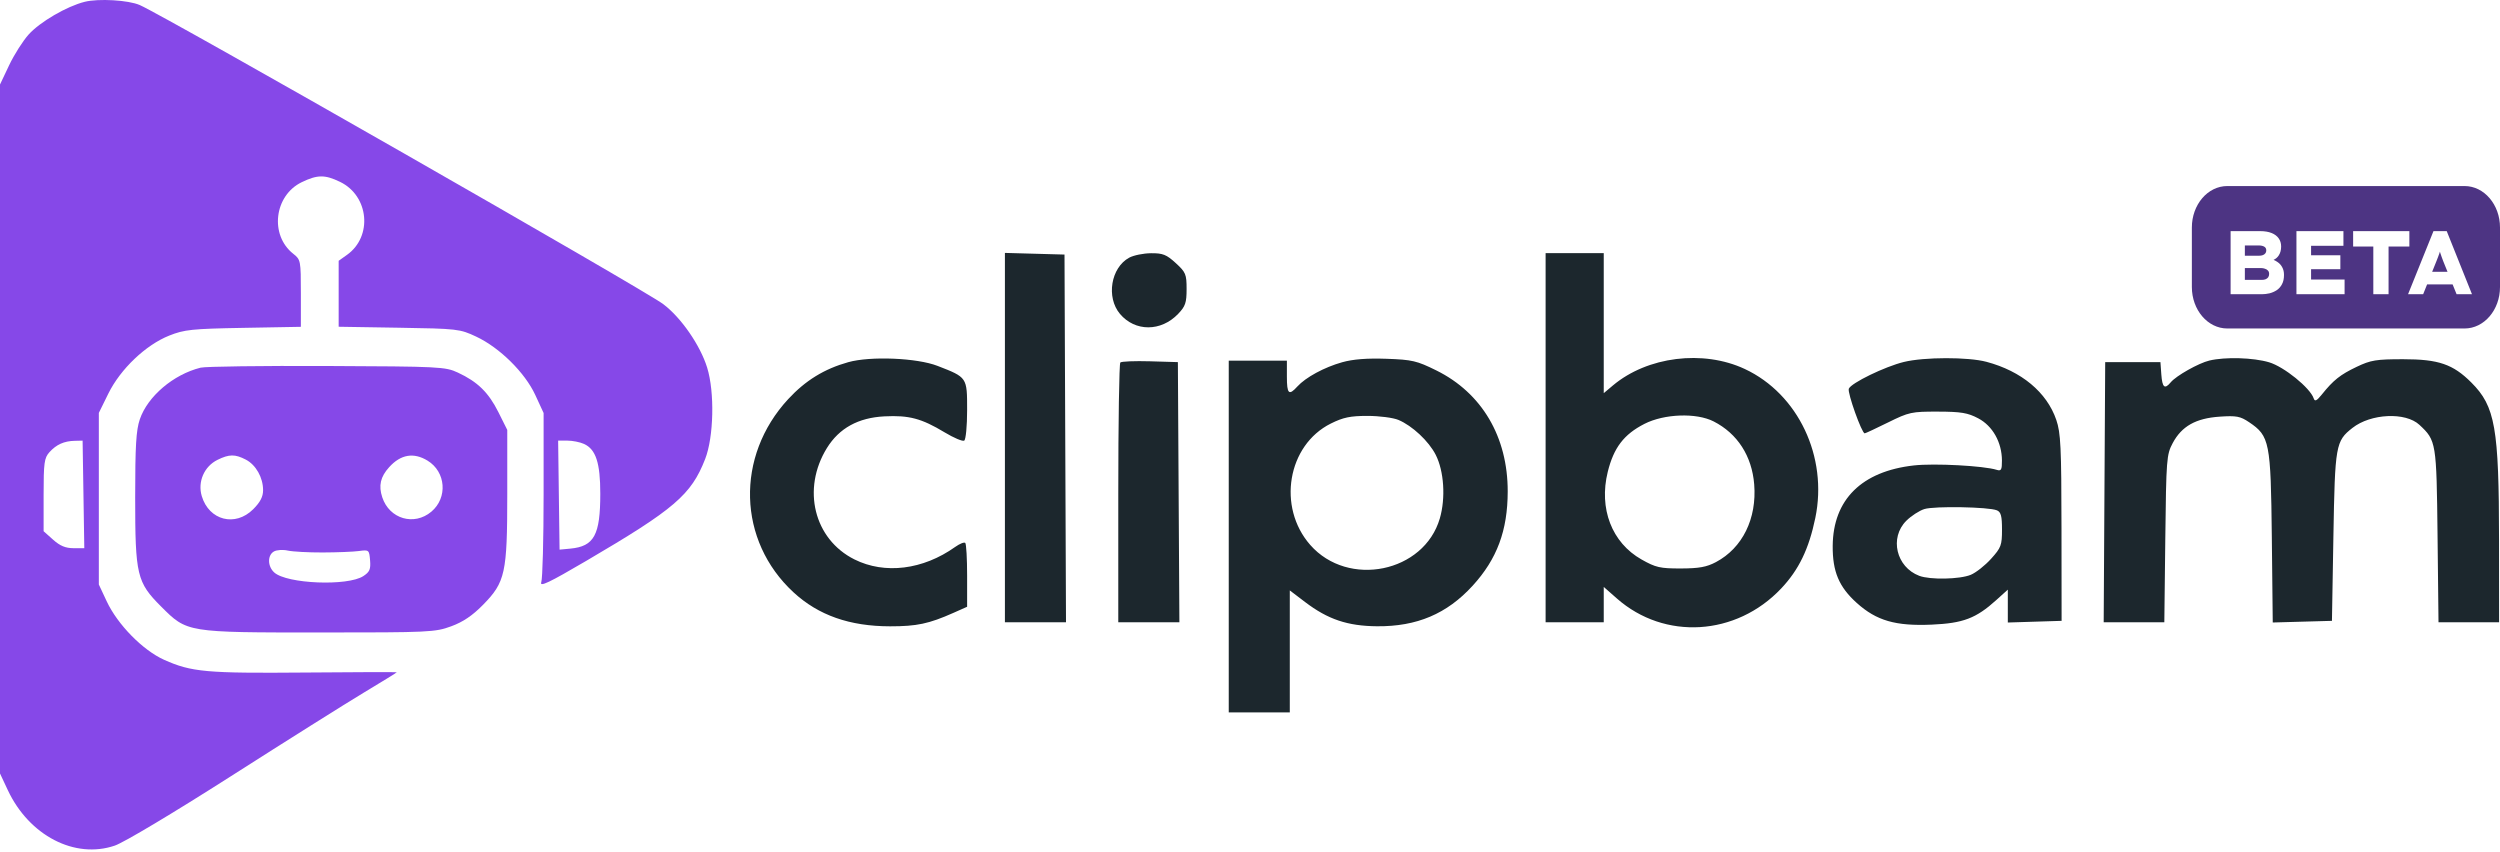 <svg width="860" height="293" viewBox="0 0 860 293" fill="none" xmlns="http://www.w3.org/2000/svg">
<path fill-rule="evenodd" clip-rule="evenodd" d="M29.118 0.626C22.96 2.169 13.781 7.522 9.87 11.851C7.893 14.039 4.864 18.809 3.138 22.453L0 29.076V147.575V266.075L2.68 271.793C10.015 287.443 25.737 295.595 39.502 290.885C42.664 289.803 59.659 279.646 79.5 266.98C98.475 254.867 119.063 241.916 125.25 238.201C131.438 234.487 136.5 231.364 136.501 231.261C136.501 231.159 122.27 231.201 104.877 231.354C71.007 231.65 65.832 231.182 56.455 226.974C49.116 223.681 40.459 214.861 36.709 206.856L34 201.075V171.555V142.036L37.268 135.397C41.425 126.95 50.126 118.662 58.215 115.443C63.422 113.371 65.973 113.105 83.75 112.783L103.5 112.425V100.894C103.5 89.644 103.436 89.314 100.879 87.302C92.705 80.873 94.31 67.266 103.782 62.681C109.198 60.059 111.76 60.038 117 62.575C126.926 67.38 128.249 81.346 119.377 87.663L116.5 89.712V101.056V112.4L137.25 112.738C157.376 113.065 158.174 113.156 163.781 115.784C171.866 119.572 180.575 128.166 184.131 135.863L187 142.075V170.075C187 185.475 186.639 199.067 186.198 200.278C185.561 202.026 188.76 200.507 201.698 192.921C232.029 175.138 237.761 170.23 242.568 157.919C245.542 150.304 245.88 134.917 243.259 126.453C240.873 118.745 234.281 109.226 228.127 104.6C221.525 99.638 56.919 5.596 48.087 1.741C44.169 0.031 33.903 -0.573 29.118 0.626ZM69 126.479C59.632 128.826 50.79 136.341 48.097 144.246C46.824 147.982 46.5 153.419 46.5 171.075C46.5 197.872 47.077 200.3 55.426 208.649C64.392 217.616 64.143 217.575 110.141 217.575C147.729 217.575 149.675 217.483 155.212 215.448C159.301 213.945 162.522 211.769 166.185 208.036C173.819 200.256 174.5 197.143 174.5 170.053V147.894L171.442 141.775C168.061 135.009 164.28 131.319 157.5 128.167C153.189 126.163 151.296 126.068 112.5 125.901C90.225 125.806 70.65 126.066 69 126.479ZM28.707 170.076L29 188.577L25.266 188.576C22.553 188.575 20.638 187.776 18.266 185.655L15 182.736V170.259C15 159.19 15.226 157.532 17 155.561C19.381 152.916 22.025 151.725 25.707 151.638L28.415 151.575L28.707 170.076ZM200.905 152.714C204.977 154.569 206.5 159.227 206.5 169.827C206.5 184.085 204.39 187.949 196.182 188.726L192.489 189.075L192.244 170.324L192 151.574H195.203C196.965 151.575 199.53 152.087 200.905 152.714ZM84.533 158.092C88.023 159.897 90.5 164.27 90.5 168.625C90.5 170.874 89.527 172.748 87.1 175.175C80.939 181.336 71.917 179.036 69.409 170.665C67.934 165.742 70.228 160.453 74.821 158.188C78.834 156.209 80.853 156.189 84.533 158.092ZM147.08 158.46C153.404 162.317 154.069 171.235 148.389 176.015C142.456 181.007 133.957 178.521 131.5 171.075C130.173 167.054 130.863 164.033 133.865 160.716C137.859 156.301 142.297 155.544 147.08 158.46ZM111 190.05C115.95 190.036 121.575 189.811 123.5 189.55C126.912 189.087 127.008 189.168 127.307 192.765C127.561 195.82 127.164 196.749 124.997 198.169C119.598 201.706 98.678 200.857 94.332 196.924C92.013 194.826 91.966 190.973 94.244 189.698C95.203 189.162 97.34 189.027 98.994 189.399C100.647 189.771 106.05 190.064 111 190.05Z" fill="#8648E8"/>
<path fill-rule="evenodd" clip-rule="evenodd" d="M345.689 150.535V214.07H356.196H366.704L366.446 150.82L366.189 87.57L355.939 87.285L345.689 87V150.535ZM388.452 88.635C382.144 92.058 380.46 102.268 385.262 107.974C390.452 114.142 399.369 114.145 405.274 107.981C407.773 105.373 408.189 104.153 408.189 99.427C408.189 94.34 407.902 93.653 404.454 90.493C401.271 87.577 400.013 87.076 395.954 87.11C393.333 87.132 389.957 87.818 388.452 88.635ZM531.689 150.57V214.07H541.689H551.689V207.985V201.9L556.223 205.891C572.618 220.323 597.23 218.823 612.716 202.448C618.791 196.024 622.261 188.851 624.477 178.137C628.82 157.131 618.585 135.532 600.212 126.934C585.885 120.229 566.687 122.628 554.832 132.604L551.689 135.248V111.159V87.07H541.689H531.689V150.57ZM291.794 124.591C283.56 126.899 277.075 130.886 271.159 137.276C252.934 156.961 253.731 186.027 272.981 203.772C281.539 211.66 292.284 215.44 306.189 215.453C315.374 215.461 319.536 214.578 327.939 210.841L332.689 208.728V198.066C332.689 192.201 332.402 187.117 332.052 186.766C331.701 186.416 330.149 187.03 328.602 188.132C317.519 196.024 304.361 197.656 293.918 192.434C280.008 185.479 275.746 168.217 284.459 154.123C288.684 147.289 295.239 143.682 304.258 143.227C312.707 142.8 317.008 143.943 324.937 148.724C328.099 150.631 331.136 151.912 331.687 151.571C332.247 151.225 332.689 146.579 332.689 141.034C332.689 129.747 332.754 129.844 322.508 125.864C315.429 123.115 299.425 122.451 291.794 124.591ZM461.713 124.61C455.564 126.333 449.135 129.815 446.283 132.966C443.366 136.189 442.689 135.549 442.689 129.57V124.07H432.689H422.689V184.57V245.07H433.189H443.689V224.085V203.101L448.939 207.093C456.796 213.068 463.565 215.35 473.689 215.436C487.396 215.553 497.745 211.166 506.588 201.49C514.983 192.305 518.63 182.504 518.653 169.07C518.684 150.282 509.777 135.176 494.097 127.427C487.373 124.104 485.788 123.734 476.939 123.421C470.273 123.185 465.457 123.562 461.713 124.61ZM654.961 124.507C648.425 126.091 636.74 131.772 635.988 133.732C635.466 135.095 640.45 149.07 641.459 149.07C641.707 149.07 645.324 147.383 649.498 145.32C656.685 141.768 657.589 141.571 666.637 141.597C674.618 141.62 676.9 141.999 680.514 143.906C685.468 146.519 688.631 152.138 688.667 158.387C688.686 161.623 688.413 162.117 686.876 161.629C682.453 160.226 665.43 159.32 658.363 160.112C640.416 162.125 630.582 171.868 630.45 187.767C630.376 196.619 632.607 201.912 638.733 207.42C645.521 213.522 652.072 215.417 664.505 214.874C675.323 214.402 679.757 212.713 686.734 206.41L690.689 202.837V208.491V214.145L699.939 213.858L709.189 213.57L709.153 181.57C709.122 153.789 708.887 148.896 707.369 144.461C704.111 134.934 695.384 127.672 683.339 124.465C677.005 122.779 662.002 122.801 654.961 124.507ZM760.021 124.029C756.33 124.908 748.607 129.259 746.737 131.512C744.649 134.028 743.824 133.342 743.496 128.82L743.189 124.57H733.689H724.189L723.929 169.32L723.668 214.07H734.098H744.528L744.862 185.32C745.18 157.889 745.297 156.38 747.411 152.421C750.506 146.626 755.352 143.894 763.534 143.333C769.316 142.936 770.648 143.186 773.689 145.236C780.76 150.005 781.15 151.979 781.507 184.854L781.825 214.138L792.007 213.854L802.189 213.57L802.689 184.57C803.232 153.073 803.463 151.752 809.232 147.215C815.562 142.236 827.509 141.685 832.292 146.153C838.077 151.558 838.161 152.076 838.517 184.32L838.845 214.07H849.267H859.689L859.669 185.82C859.642 147.109 858.361 139.809 850.156 131.603C843.826 125.274 838.85 123.57 826.689 123.57C817.42 123.57 815.544 123.878 810.689 126.194C805.033 128.894 802.685 130.759 798.71 135.713C796.958 137.897 796.301 138.216 795.921 137.07C794.722 133.451 785.726 126.158 780.57 124.627C775.116 123.008 765.487 122.727 760.021 124.029ZM385.389 124.703C385.004 125.088 384.689 145.353 384.689 169.737V214.07H395.199H405.71L405.449 169.32L405.189 124.57L395.639 124.286C390.387 124.13 385.775 124.318 385.389 124.703ZM481.044 144.445C485.793 146.429 491.486 151.751 493.881 156.446C496.741 162.052 497.343 171.308 495.305 178.32C489.885 196.962 463.767 202.312 450.719 187.452C439.288 174.432 442.899 153.128 457.794 145.705C462.062 143.578 464.497 143.07 470.417 143.07C474.452 143.07 479.234 143.689 481.044 144.445ZM589.492 144.969C597.686 149.15 602.662 156.869 603.444 166.613C604.391 178.408 599.421 188.511 590.284 193.362C587.076 195.065 584.456 195.539 578.189 195.553C571.069 195.568 569.584 195.228 564.689 192.464C554.468 186.692 549.947 174.964 553.068 162.317C555.12 154.003 558.616 149.425 565.668 145.82C572.499 142.328 583.542 141.934 589.492 144.969ZM686.939 175.553C688.325 176.132 688.689 177.509 688.689 182.174C688.689 187.575 688.378 188.409 684.939 192.22C682.877 194.506 679.741 196.982 677.971 197.723C674.208 199.298 663.962 199.505 660.216 198.08C652.292 195.068 649.917 184.996 655.754 179.159C657.44 177.473 660.253 175.651 662.004 175.11C665.47 174.04 684.108 174.371 686.939 175.553Z" fill="#1C272D"/>
<g clip-path="url(#clip0_4_32)">
<path fill-rule="evenodd" clip-rule="evenodd" d="M766.19 64C759.458 64 754 70.387 754 78.266V98.734C754 106.613 759.458 113 766.19 113H847.81C854.543 113 860 106.613 860 98.734V78.266C860 70.387 854.543 64 847.81 64H766.19ZM767.329 79.506V101.215H778.035C778.919 101.215 779.811 101.112 780.712 100.905C781.613 100.678 782.443 100.316 783.203 99.82C783.963 99.303 784.563 98.621 785.005 97.773C785.464 96.925 785.694 95.86 785.694 94.579C785.694 93.545 785.491 92.666 785.084 91.942C784.696 91.198 784.157 90.599 783.468 90.144C783.036 89.838 782.582 89.587 782.105 89.392C782.846 89.048 783.423 88.565 783.839 87.942C784.422 87.094 784.713 86.04 784.713 84.778C784.713 83.703 784.431 82.773 783.865 81.987C783.318 81.202 782.505 80.592 781.427 80.158C780.35 79.723 779.025 79.506 777.452 79.506H767.329ZM778.062 96.284H772.232V92.222H777.929C778.318 92.222 778.716 92.294 779.122 92.439C779.546 92.563 779.89 92.769 780.155 93.059C780.438 93.328 780.579 93.721 780.579 94.237C780.579 94.692 780.473 95.075 780.261 95.385C780.049 95.674 779.749 95.902 779.36 96.067C778.989 96.212 778.557 96.284 778.062 96.284ZM777.108 87.973H772.232V84.437H777.028C777.788 84.437 778.406 84.572 778.883 84.841C779.36 85.109 779.599 85.543 779.599 86.143C779.599 86.536 779.493 86.867 779.281 87.135C779.087 87.404 778.804 87.611 778.433 87.756C778.062 87.9 777.62 87.973 777.108 87.973ZM789.976 79.506V101.215H806.538V96.16H795.011V92.594H805.081V87.818H795.011V84.561H806.141V79.506H789.976ZM816.419 84.809V101.215H821.666V84.809H828.821V79.506H809.476V84.809H816.419ZM837.115 79.506L828.37 101.215H833.564L834.921 97.835H843.699L845.065 101.215H850.365L841.673 79.506H837.115ZM841.944 93.493L840.454 89.802C840.259 89.286 840.083 88.81 839.924 88.376C839.765 87.942 839.623 87.528 839.5 87.135C839.442 86.945 839.386 86.757 839.329 86.572C839.266 86.78 839.2 86.989 839.129 87.198C838.987 87.59 838.837 88.004 838.678 88.438C838.519 88.852 838.342 89.306 838.148 89.802L836.665 93.493H841.944Z" fill="#4D3483"/>
</g>
<defs>
<clipPath id="clip0_4_32">
<rect width="106" height="49" fill="white" transform="translate(754 64)"/>
</clipPath>
</defs>
</svg>
